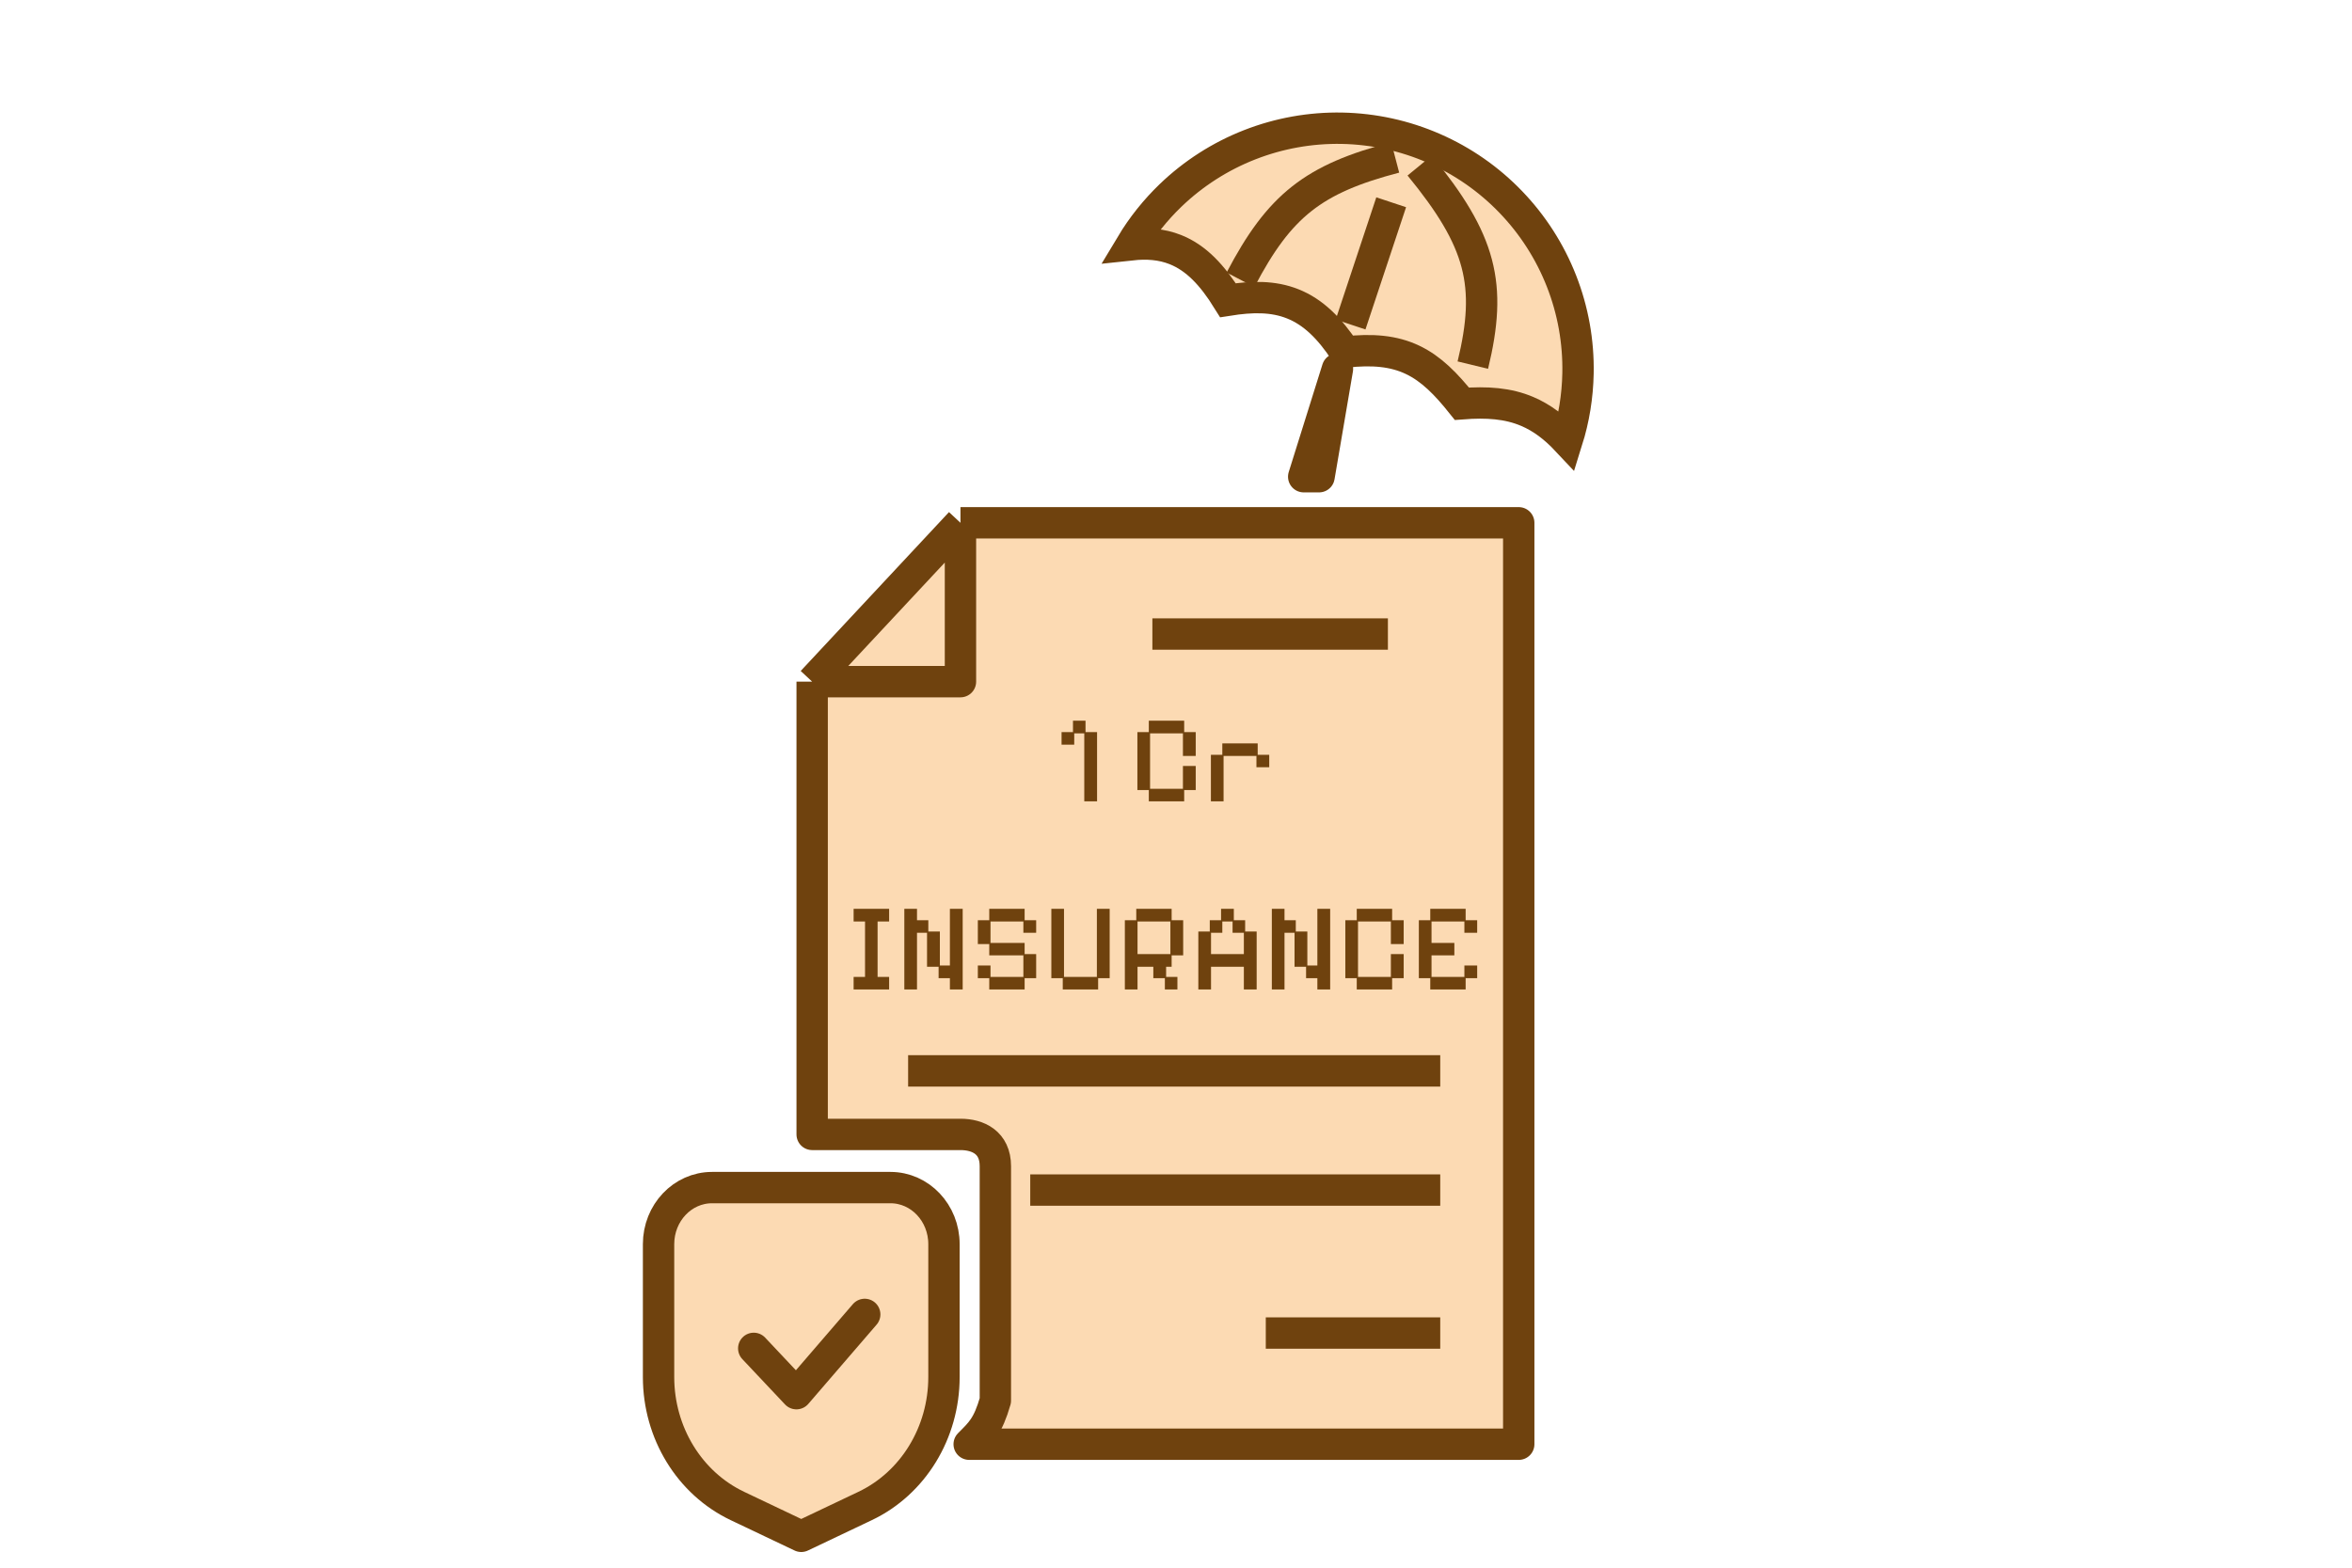 <svg width="75" height="50" viewBox="0 0 75 50" fill="none" xmlns="http://www.w3.org/2000/svg">
<path d="M48.429 16.674V46.062H30.905C31.282 45.683 31.502 45.496 31.74 44.669V37.195C31.74 36.435 31.183 36.181 30.627 36.181H25.898V21.741L30.627 16.674H48.429Z" fill="#FCDAB3"/>
<path d="M25.898 21.741L30.627 16.674M25.898 21.741H30.627V16.674M25.898 21.741V36.181C25.898 36.181 30.071 36.181 30.627 36.181C31.183 36.181 31.74 36.435 31.74 37.195C31.74 37.756 31.74 42.316 31.74 44.669C31.502 45.496 31.282 45.683 30.905 46.062H48.429V16.674H30.627M36.747 20.221H44.257M28.958 34.155H45.926M32.852 37.955H45.926M40.363 42.515H45.926" stroke="#6F420E" stroke-linejoin="round"/>
<path d="M34.575 25.558V23.39H34.255V23.75H33.851V23.35H34.215V22.986H34.615V23.35H34.983V25.558H34.575ZM36.633 25.558V25.198H36.269V23.35H36.633V22.986H37.761V23.35H38.129V24.11H37.721V23.39H36.673V25.158H37.721V24.43H38.129V25.198H37.761V25.558H36.633ZM38.613 25.558V24.074H38.977V23.71H40.105V24.074H40.473V24.47H40.065V24.11H39.017V25.558H38.613ZM27.22 31.558V31.158H27.584V29.39H27.22V28.986H28.352V29.39H27.984V31.158H28.352V31.558H27.22ZM28.837 31.558V28.986H29.241V29.35H29.602V29.71H29.97V30.794H30.29V28.986H30.698V31.558H30.29V31.198H29.93V30.834H29.561V29.75H29.241V31.558H28.837ZM31.545 31.558V31.198H31.181V30.794H31.585V31.158H32.633V30.47H31.545V30.11H31.181V29.35H31.545V28.986H32.673V29.35H33.041V29.75H32.633V29.39H31.585V30.074H32.673V30.43H33.041V31.198H32.673V31.558H31.545ZM33.889 31.558V31.198H33.525V28.986H33.929V31.158H34.977V28.986H35.385V31.198H35.017V31.558H33.889ZM35.869 31.558V29.35H36.233V28.986H37.361V29.35H37.729V30.47H37.361V30.834H37.185V31.158H37.545V31.558H37.145V31.198H36.777V30.834H36.273V31.558H35.869ZM36.273 30.43H37.321V29.39H36.273V30.43ZM38.212 31.558V29.71H38.577V29.35H38.937V28.986H39.344V29.35H39.705V29.71H40.072V31.558H39.664V30.834H38.617V31.558H38.212ZM38.617 30.43H39.664V29.75H39.304V29.39H38.977V29.75H38.617V30.43ZM40.556 31.558V28.986H40.96V29.35H41.32V29.71H41.688V30.794H42.008V28.986H42.416V31.558H42.008V31.198H41.648V30.834H41.28V29.75H40.96V31.558H40.556ZM43.264 31.558V31.198H42.9V29.35H43.264V28.986H44.392V29.35H44.76V30.11H44.352V29.39H43.304V31.158H44.352V30.43H44.76V31.198H44.392V31.558H43.264ZM45.608 31.558V31.198H45.244V29.35H45.608V28.986H46.736V29.35H47.104V29.75H46.696V29.39H45.648V30.074H46.376V30.47H45.648V31.158H46.696V30.794H47.104V31.198H46.736V31.558H45.608Z" fill="#6F420E"/>
<path d="M50.319 11.91C50.305 12.639 50.188 13.361 49.971 14.054C49.574 13.631 49.169 13.322 48.701 13.123C48.084 12.86 47.413 12.816 46.617 12.877C46.115 12.249 45.643 11.762 45.044 11.477C44.437 11.188 43.759 11.133 42.899 11.227C42.393 10.462 41.874 9.95 41.223 9.691C40.598 9.441 39.92 9.454 39.156 9.575C38.655 8.767 38.139 8.223 37.481 7.961C37.039 7.785 36.572 7.753 36.072 7.807C36.418 7.23 36.84 6.701 37.326 6.233C38.053 5.534 38.909 4.985 39.847 4.618C40.786 4.25 41.787 4.071 42.795 4.09C43.802 4.11 44.796 4.327 45.719 4.731C46.643 5.134 47.478 5.716 48.176 6.442C48.875 7.168 49.424 8.024 49.792 8.963C50.16 9.901 50.339 10.902 50.319 11.91Z" fill="#FCDAB3" stroke="#6F420E"/>
<path d="M39.557 8.924C40.798 6.551 41.885 5.703 44.49 5.022M46.965 11.645C47.589 9.076 47.237 7.681 45.27 5.281M43.067 10.35L44.362 6.451" stroke="#6F420E" stroke-linejoin="round"/>
<path d="M42.648 11.768L42.062 15.204L41.572 15.204L42.648 11.768Z" fill="#6F420E" stroke="#6F420E" stroke-linejoin="round"/>
<path fill-rule="evenodd" clip-rule="evenodd" d="M30.101 39.681C30.101 38.684 29.337 37.877 28.394 37.877C26.768 37.877 24.333 37.877 22.706 37.877C21.764 37.877 21 38.684 21 39.681C21 40.895 21 42.523 21 43.92C21 45.696 21.985 47.306 23.517 48.033C24.569 48.534 25.55 49 25.55 49C25.55 49 26.532 48.534 27.584 48.033C29.116 47.306 30.101 45.696 30.101 43.92V39.681Z" fill="#FCDAB3" stroke="#6F420E" stroke-miterlimit="2" stroke-linecap="round" stroke-linejoin="round"/>
<path fill-rule="evenodd" clip-rule="evenodd" d="M24.035 43.005L25.396 44.45L27.574 41.922" fill="#FCDAB3"/>
<path d="M24.035 43.005L25.396 44.45L27.574 41.922" stroke="#6F420E" stroke-miterlimit="2" stroke-linecap="round" stroke-linejoin="round"/>
</svg>
